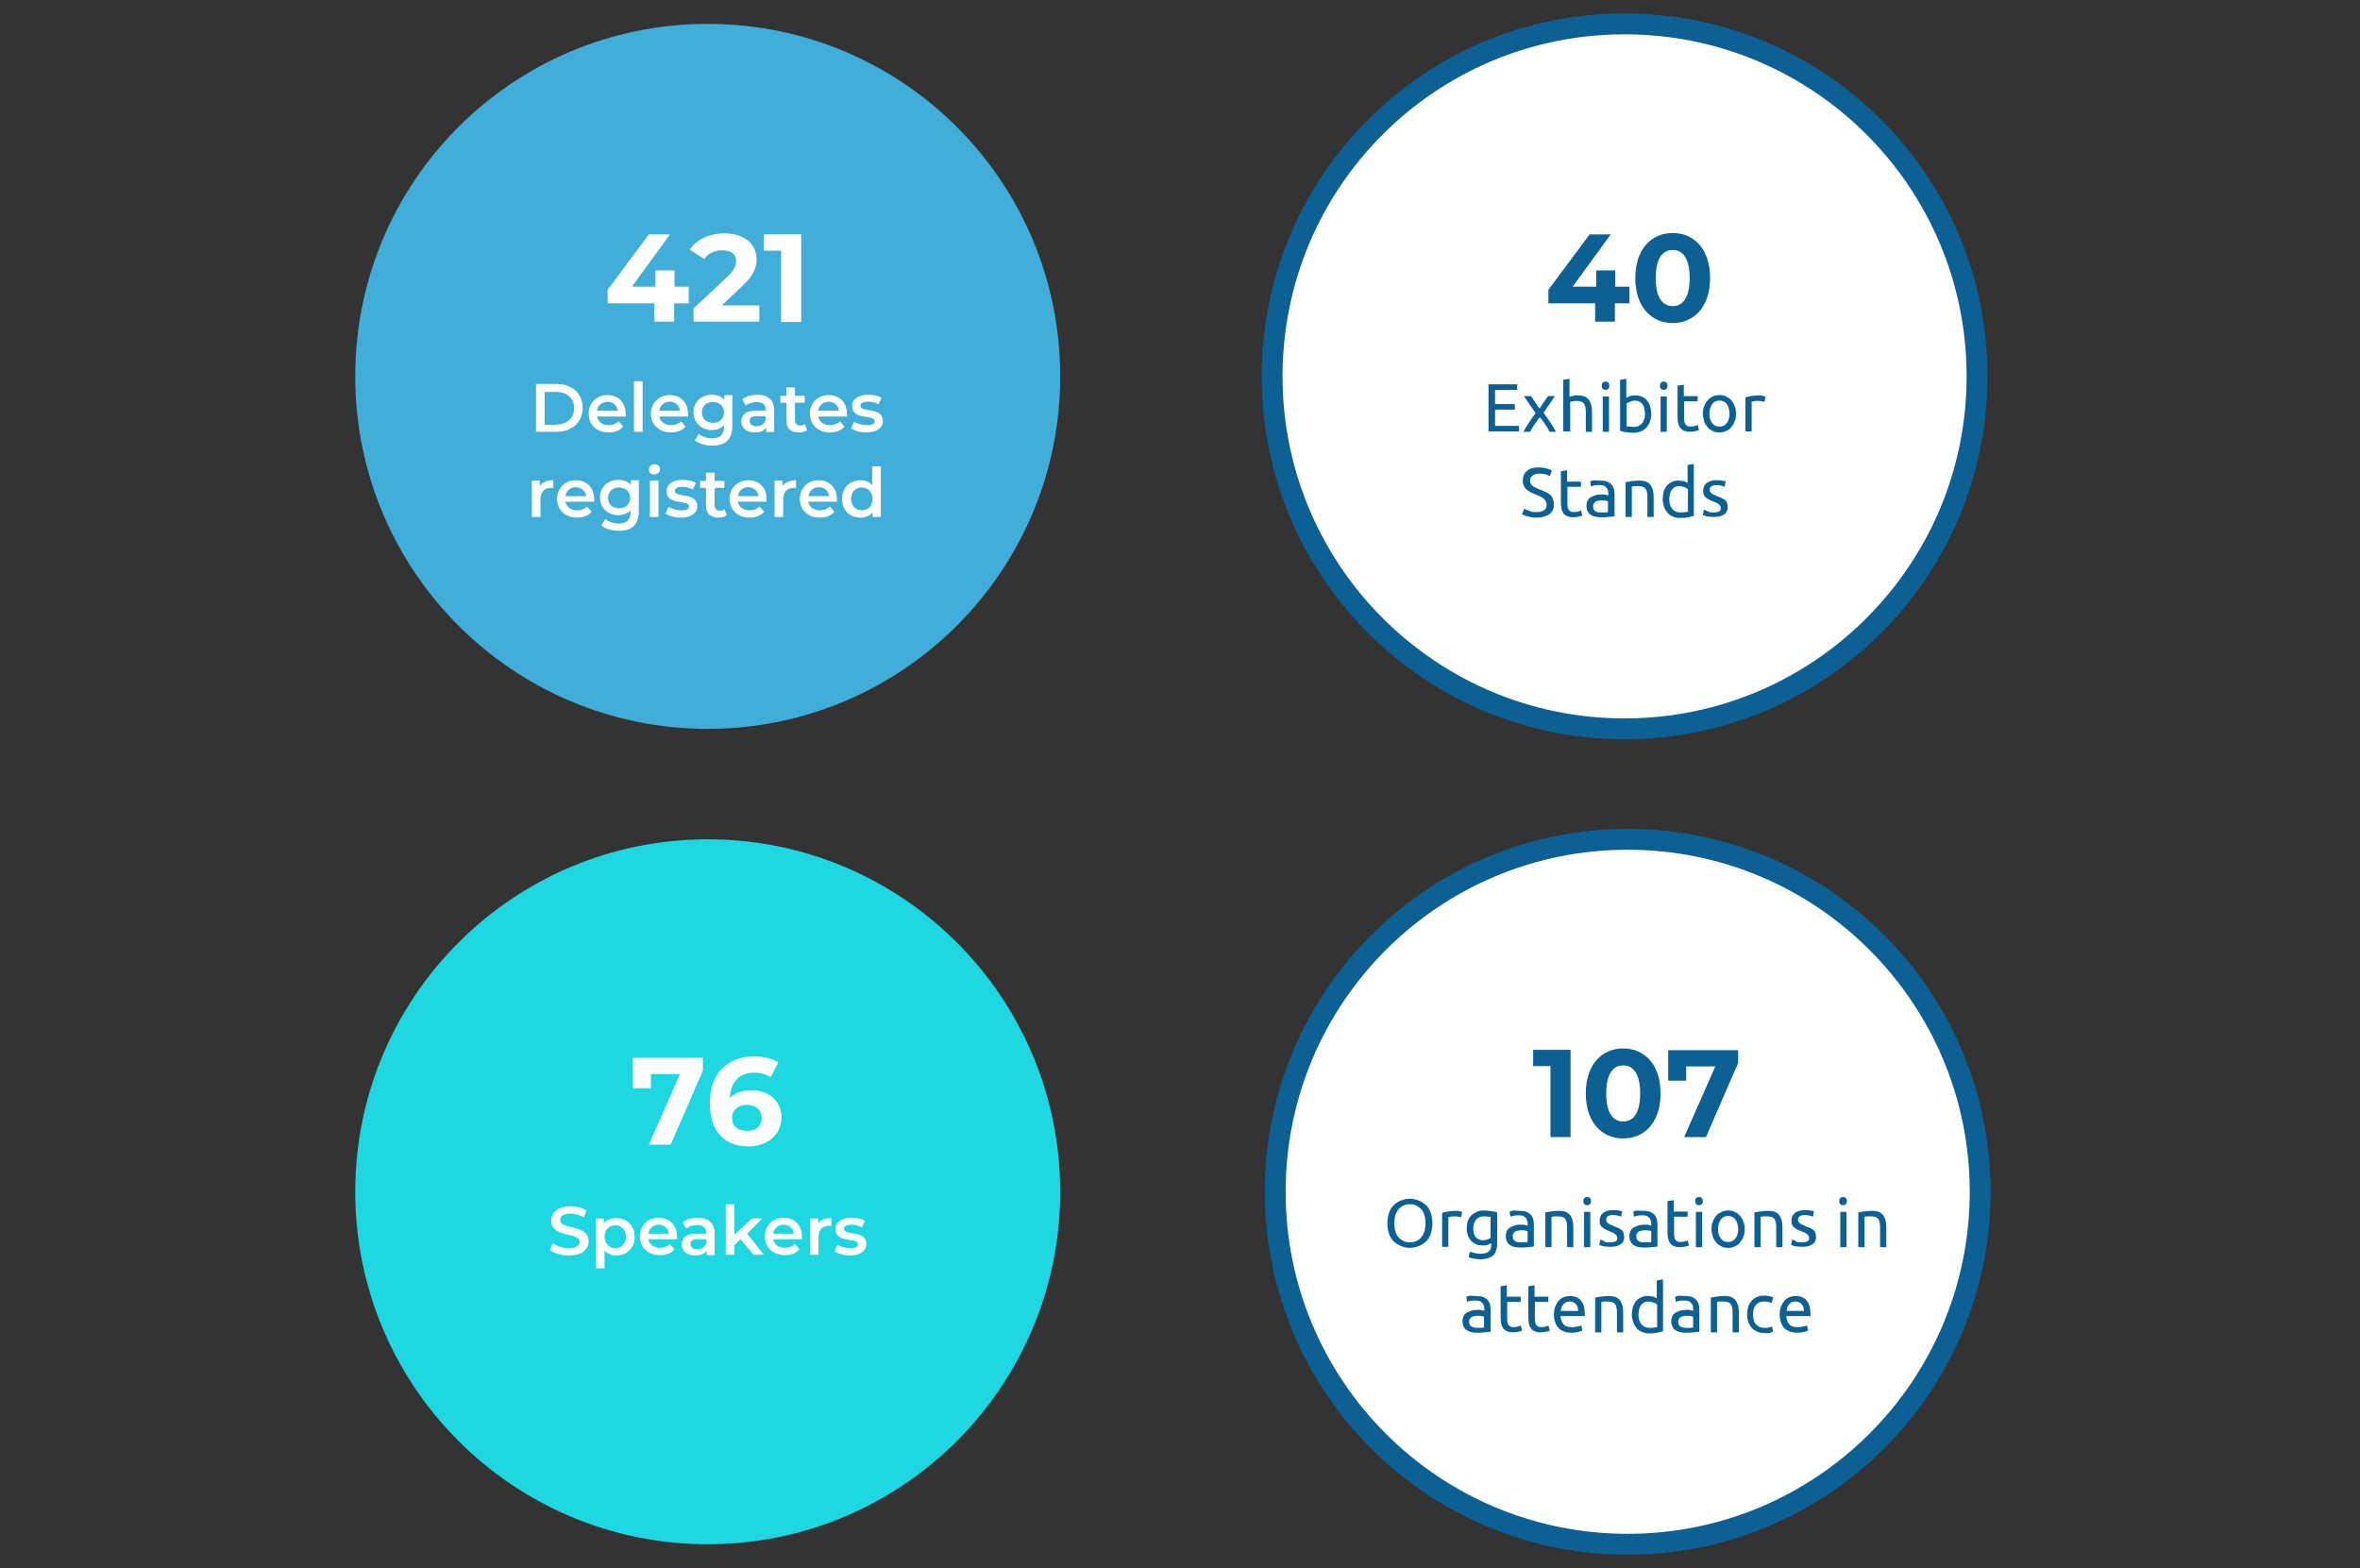 <?xml version="1.0" encoding="utf-8"?>
<!-- Generator: Adobe Illustrator 26.5.2, SVG Export Plug-In . SVG Version: 6.00 Build 0)  -->
<svg version="1.1" id="Layer_1" xmlns="http://www.w3.org/2000/svg" xmlns:xlink="http://www.w3.org/1999/xlink" x="0px" y="0px"
	 viewBox="0 0 681.6 452.9" style="enable-background:new 0 0 681.6 452.9;" xml:space="preserve">
<rect x="0" y="0" width="681.6" height="452.9" fill="#333333" stroke="none"/>
<style type="text/css">
	.st0{fill:#40AED8;}
	.st1{enable-background:new    ;}
	.st2{fill:#FFFFFF;}
	.st3{fill:none;stroke:#0C6093;stroke-width:6.031;stroke-miterlimit:10;}
	.st4{fill:#0C6093;}
	.st5{fill:#1ED7E1;}
</style>
<g>
	<g>
		<path class="st0" d="M204.4,210.5c56.2,0,101.8-45.6,101.8-101.8S260.7,6.9,204.4,6.9S102.6,52.4,102.6,108.7
			S148.2,210.5,204.4,210.5"/>
		<g class="st1">
			<path class="st2" d="M198.8,87.6h-4.1v5.3h-5.7v-5.3h-13.5v-3.9l11.9-16h6.1l-11,15.1h6.8v-4.7h5.5v4.7h4.1V87.6z"/>
			<path class="st2" d="M219.3,88.2v4.7h-19v-3.8L210,80c2.2-2.1,2.6-3.4,2.6-4.6c0-2-1.4-3.1-4-3.1c-2.2,0-4,0.8-5.2,2.5l-4.2-2.7
				c1.9-2.8,5.5-4.7,10-4.7c5.6,0,9.3,2.9,9.3,7.4c0,2.4-0.7,4.7-4.2,7.9l-5.8,5.5H219.3z"/>
			<path class="st2" d="M231.4,67.8v25.2h-5.8V72.4h-5v-4.7H231.4z"/>
		</g>
		<g class="st1">
			<path class="st2" d="M154.8,110.9h6c4.5,0,7.5,2.8,7.5,6.9s-3.1,6.9-7.5,6.9h-6V110.9z M160.7,122.6c3.1,0,5.1-1.9,5.1-4.7
				s-2-4.7-5.1-4.7h-3.4v9.5H160.7z"/>
			<path class="st2" d="M180.7,120.3h-8.3c0.3,1.5,1.6,2.5,3.4,2.5c1.2,0,2.1-0.4,2.9-1.1l1.3,1.5c-0.9,1.1-2.4,1.7-4.2,1.7
				c-3.5,0-5.8-2.3-5.8-5.4c0-3.1,2.3-5.4,5.4-5.4c3.1,0,5.3,2.1,5.3,5.4C180.8,119.7,180.7,120,180.7,120.3z M172.4,118.6h6
				c-0.2-1.5-1.4-2.6-3-2.6C173.8,116.1,172.7,117.1,172.4,118.6z"/>
			<path class="st2" d="M183.1,110.1h2.5v14.6h-2.5V110.1z"/>
			<path class="st2" d="M198.7,120.3h-8.3c0.3,1.5,1.6,2.5,3.4,2.5c1.2,0,2.1-0.4,2.9-1.1l1.3,1.5c-0.9,1.1-2.4,1.7-4.2,1.7
				c-3.5,0-5.8-2.3-5.8-5.4c0-3.1,2.3-5.4,5.4-5.4c3.1,0,5.3,2.1,5.3,5.4C198.7,119.7,198.7,120,198.7,120.3z M190.4,118.6h6
				c-0.2-1.5-1.4-2.6-3-2.6C191.8,116.1,190.6,117.1,190.4,118.6z"/>
			<path class="st2" d="M211.5,114.2v8.9c0,3.8-2,5.6-5.7,5.6c-2,0-3.9-0.5-5.1-1.5l1.1-1.9c0.9,0.8,2.4,1.3,3.9,1.3
				c2.3,0,3.4-1.1,3.4-3.2v-0.6c-0.9,0.9-2.1,1.4-3.5,1.4c-3,0-5.3-2.1-5.3-5.1c0-3.1,2.3-5.1,5.3-5.1c1.5,0,2.8,0.5,3.6,1.5v-1.4
				H211.5z M209.1,119.1c0-1.8-1.3-3-3.2-3c-1.9,0-3.2,1.2-3.2,3c0,1.8,1.3,3,3.2,3C207.8,122.2,209.1,120.9,209.1,119.1z"/>
			<path class="st2" d="M223.6,118.6v6.2h-2.3v-1.3c-0.6,0.9-1.7,1.4-3.3,1.4c-2.4,0-3.9-1.3-3.9-3.2c0-1.8,1.2-3.1,4.4-3.1h2.7
				v-0.2c0-1.4-0.9-2.3-2.6-2.3c-1.2,0-2.4,0.4-3.2,1l-1-1.8c1.1-0.9,2.8-1.3,4.5-1.3C221.8,114.1,223.6,115.5,223.6,118.6z
				 M221.1,121.4v-1.2h-2.5c-1.7,0-2.1,0.6-2.1,1.4c0,0.9,0.7,1.5,2,1.5C219.7,123.1,220.7,122.5,221.1,121.4z"/>
			<path class="st2" d="M233.1,124.2c-0.6,0.5-1.5,0.7-2.4,0.7c-2.3,0-3.6-1.2-3.6-3.5v-5.1h-1.7v-2h1.7v-2.4h2.5v2.4h2.8v2h-2.8v5
				c0,1,0.5,1.6,1.5,1.6c0.5,0,1-0.1,1.4-0.4L233.1,124.2z"/>
			<path class="st2" d="M244.6,120.3h-8.3c0.3,1.5,1.6,2.5,3.4,2.5c1.2,0,2.1-0.4,2.9-1.1l1.3,1.5c-0.9,1.1-2.4,1.7-4.2,1.7
				c-3.5,0-5.8-2.3-5.8-5.4c0-3.1,2.3-5.4,5.4-5.4c3.1,0,5.3,2.1,5.3,5.4C244.6,119.7,244.6,120,244.6,120.3z M236.3,118.6h6
				c-0.2-1.5-1.4-2.6-3-2.6C237.7,116.1,236.5,117.1,236.3,118.6z"/>
			<path class="st2" d="M245.8,123.7l0.9-1.9c0.9,0.6,2.3,1,3.7,1c1.6,0,2.2-0.4,2.2-1.2c0-2-6.5-0.1-6.5-4.3c0-2,1.8-3.3,4.6-3.3
				c1.4,0,3,0.3,3.9,0.9l-0.9,1.9c-1-0.6-2-0.8-3-0.8c-1.5,0-2.2,0.5-2.2,1.2c0,2.1,6.5,0.2,6.5,4.4c0,2-1.8,3.3-4.8,3.3
				C248.5,124.9,246.7,124.4,245.8,123.7z"/>
		</g>
		<g class="st1">
			<path class="st2" d="M159.8,138.7v2.3c-0.2,0-0.4-0.1-0.6-0.1c-1.9,0-3.1,1.1-3.1,3.3v5.1h-2.5v-10.5h2.3v1.5
				C156.7,139.3,158,138.7,159.8,138.7z"/>
			<path class="st2" d="M171.6,144.9h-8.3c0.3,1.5,1.6,2.5,3.4,2.5c1.2,0,2.1-0.4,2.9-1.1l1.3,1.5c-0.9,1.1-2.4,1.7-4.2,1.7
				c-3.5,0-5.8-2.3-5.8-5.4c0-3.1,2.3-5.4,5.4-5.4c3.1,0,5.3,2.1,5.3,5.4C171.6,144.4,171.6,144.7,171.6,144.9z M163.3,143.3h6
				c-0.2-1.5-1.4-2.6-3-2.6C164.7,140.7,163.6,141.7,163.3,143.3z"/>
			<path class="st2" d="M184.5,138.8v8.9c0,3.8-2,5.6-5.7,5.6c-2,0-3.9-0.5-5.1-1.5l1.1-1.9c0.9,0.8,2.4,1.3,3.9,1.3
				c2.3,0,3.4-1.1,3.4-3.2v-0.6c-0.9,0.9-2.1,1.4-3.5,1.4c-3,0-5.3-2.1-5.3-5.1c0-3.1,2.3-5.1,5.3-5.1c1.5,0,2.8,0.5,3.6,1.5v-1.4
				H184.5z M182,143.8c0-1.8-1.3-3-3.2-3c-1.9,0-3.2,1.2-3.2,3c0,1.8,1.3,3,3.2,3C180.7,146.8,182,145.6,182,143.8z"/>
			<path class="st2" d="M187.4,135.6c0-0.8,0.7-1.5,1.6-1.5c0.9,0,1.6,0.6,1.6,1.4c0,0.9-0.7,1.5-1.6,1.5
				C188,137.1,187.4,136.5,187.4,135.6z M187.7,138.8h2.5v10.5h-2.5V138.8z"/>
			<path class="st2" d="M192.2,148.3l0.9-1.9c0.9,0.6,2.3,1,3.7,1c1.6,0,2.2-0.4,2.2-1.2c0-2-6.5-0.1-6.5-4.3c0-2,1.8-3.3,4.6-3.3
				c1.4,0,3,0.3,3.9,0.9l-0.9,1.9c-1-0.6-2-0.8-3-0.8c-1.5,0-2.2,0.5-2.2,1.2c0,2.1,6.5,0.2,6.5,4.4c0,2-1.8,3.3-4.8,3.3
				C194.9,149.5,193.1,149,192.2,148.3z"/>
			<path class="st2" d="M209.9,148.8c-0.6,0.5-1.5,0.7-2.4,0.7c-2.3,0-3.6-1.2-3.6-3.5v-5.1h-1.7v-2h1.7v-2.4h2.5v2.4h2.8v2h-2.8v5
				c0,1,0.5,1.6,1.5,1.6c0.5,0,1-0.1,1.4-0.4L209.9,148.8z"/>
			<path class="st2" d="M221.4,144.9h-8.3c0.3,1.5,1.6,2.5,3.4,2.5c1.2,0,2.1-0.4,2.9-1.1l1.3,1.5c-0.9,1.1-2.4,1.7-4.2,1.7
				c-3.5,0-5.8-2.3-5.8-5.4c0-3.1,2.3-5.4,5.4-5.4c3.1,0,5.3,2.1,5.3,5.4C221.4,144.4,221.4,144.7,221.4,144.9z M213.1,143.3h6
				c-0.2-1.5-1.4-2.6-3-2.6C214.5,140.7,213.4,141.7,213.1,143.3z"/>
			<path class="st2" d="M229.9,138.7v2.3c-0.2,0-0.4-0.1-0.6-0.1c-1.9,0-3.1,1.1-3.1,3.3v5.1h-2.5v-10.5h2.3v1.5
				C226.9,139.3,228.1,138.7,229.9,138.7z"/>
			<path class="st2" d="M241.7,144.9h-8.3c0.3,1.5,1.6,2.5,3.4,2.5c1.2,0,2.1-0.4,2.9-1.1l1.3,1.5c-0.9,1.1-2.4,1.7-4.2,1.7
				c-3.5,0-5.8-2.3-5.8-5.4c0-3.1,2.3-5.4,5.4-5.4c3.1,0,5.3,2.1,5.3,5.4C241.8,144.4,241.8,144.7,241.7,144.9z M233.5,143.3h6
				c-0.2-1.5-1.4-2.6-3-2.6C234.9,140.7,233.7,141.7,233.5,143.3z"/>
			<path class="st2" d="M254.4,134.7v14.6h-2.4V148c-0.8,1-2.1,1.5-3.5,1.5c-3.1,0-5.3-2.1-5.3-5.4c0-3.3,2.3-5.4,5.3-5.4
				c1.4,0,2.6,0.5,3.4,1.4v-5.4H254.4z M252,144.1c0-2-1.4-3.3-3.1-3.3c-1.8,0-3.1,1.3-3.1,3.3c0,2,1.4,3.3,3.1,3.3
				C250.7,147.4,252,146.1,252,144.1z"/>
		</g>
	</g>
	<g>
		<path class="st2" d="M469.2,210.5c56.2,0,101.8-45.6,101.8-101.8S525.5,6.9,469.2,6.9S367.4,52.5,367.4,108.7
			S413,210.5,469.2,210.5"/>
		<path class="st3" d="M469.2,210.5c56.2,0,101.8-45.6,101.8-101.8S525.5,6.9,469.2,6.9S367.4,52.5,367.4,108.7
			S413,210.5,469.2,210.5L469.2,210.5z"/>
		<g class="st1">
			<path class="st4" d="M470.5,87.6h-4.1v5.3h-5.7v-5.3h-13.5v-3.9l11.9-16h6.1l-11,15.1h6.8v-4.7h5.5v4.7h4.1V87.6z"/>
			<path class="st4" d="M472.3,80.3c0-8.3,4.6-13,10.8-13c6.2,0,10.8,4.7,10.8,13s-4.6,13-10.8,13C476.9,93.3,472.3,88.6,472.3,80.3
				z M488,80.3c0-5.7-2-8.1-4.9-8.1c-2.9,0-4.9,2.4-4.9,8.1c0,5.7,2,8.1,4.9,8.1C486,88.4,488,86,488,80.3z"/>
		</g>
		<g class="st1">
			<path class="st4" d="M429.9,124.7V111h8.3v1.6h-6.4v4.1h5.7v1.6h-5.7v4.7h6.9v1.6H429.9z"/>
			<path class="st4" d="M447.5,124.7c-0.1-0.3-0.3-0.6-0.5-1c-0.2-0.4-0.4-0.7-0.7-1.1c-0.2-0.4-0.5-0.7-0.8-1.1
				c-0.3-0.4-0.5-0.7-0.8-1c-0.3,0.3-0.5,0.7-0.8,1.1c-0.3,0.4-0.5,0.7-0.8,1.1c-0.2,0.4-0.5,0.7-0.7,1.1c-0.2,0.4-0.4,0.7-0.5,0.9
				h-1.9c0.5-0.9,1-1.8,1.6-2.7c0.6-0.9,1.3-1.8,1.9-2.7l-3.4-4.9h2.1l2.4,3.6l2.5-3.6h2l-3.3,4.8c0.6,0.9,1.3,1.8,1.9,2.7
				c0.7,1,1.2,1.9,1.7,2.8H447.5z"/>
			<path class="st4" d="M451.5,124.7v-15l1.8-0.3v5.2c0.3-0.1,0.7-0.2,1.1-0.3c0.4-0.1,0.8-0.1,1.2-0.1c0.8,0,1.5,0.1,2,0.3
				c0.5,0.2,1,0.6,1.3,1c0.3,0.4,0.5,0.9,0.7,1.5c0.1,0.6,0.2,1.2,0.2,1.9v5.8h-1.8v-5.4c0-0.6,0-1.2-0.1-1.6
				c-0.1-0.4-0.2-0.8-0.4-1.1c-0.2-0.3-0.5-0.5-0.8-0.6c-0.3-0.1-0.7-0.2-1.2-0.2c-0.2,0-0.4,0-0.6,0c-0.2,0-0.4,0.1-0.6,0.1
				c-0.2,0-0.4,0.1-0.5,0.1c-0.2,0-0.3,0.1-0.3,0.1v8.5H451.5z"/>
			<path class="st4" d="M463.7,112.6c-0.3,0-0.6-0.1-0.8-0.3c-0.2-0.2-0.3-0.5-0.3-0.9c0-0.4,0.1-0.7,0.3-0.9
				c0.2-0.2,0.5-0.3,0.8-0.3c0.3,0,0.6,0.1,0.8,0.3c0.2,0.2,0.3,0.5,0.3,0.9c0,0.4-0.1,0.7-0.3,0.9
				C464.3,112.5,464.1,112.6,463.7,112.6z M464.7,124.7h-1.8v-10.2h1.8V124.7z"/>
			<path class="st4" d="M469.7,114.9c0.2-0.1,0.6-0.3,1-0.5c0.5-0.2,1-0.2,1.6-0.2c0.7,0,1.4,0.1,2,0.4c0.6,0.3,1.1,0.6,1.4,1.1
				c0.4,0.5,0.7,1,0.9,1.7c0.2,0.7,0.3,1.4,0.3,2.2c0,0.8-0.1,1.6-0.4,2.2c-0.2,0.7-0.6,1.2-1,1.7c-0.4,0.5-1,0.8-1.6,1.1
				c-0.6,0.2-1.3,0.4-2.1,0.4c-0.9,0-1.6-0.1-2.3-0.2c-0.7-0.1-1.2-0.2-1.6-0.4v-14.7l1.8-0.3V114.9z M469.7,123.1
				c0.2,0.1,0.4,0.1,0.8,0.1c0.3,0,0.8,0.1,1.3,0.1c1,0,1.8-0.3,2.4-1c0.6-0.7,0.9-1.6,0.9-2.8c0-0.5-0.1-1-0.2-1.5
				c-0.1-0.5-0.3-0.9-0.5-1.2c-0.2-0.3-0.5-0.6-0.9-0.8c-0.4-0.2-0.8-0.3-1.3-0.3c-0.5,0-1,0.1-1.4,0.3c-0.4,0.2-0.7,0.3-1,0.5
				V123.1z"/>
			<path class="st4" d="M480.5,112.6c-0.3,0-0.6-0.1-0.8-0.3c-0.2-0.2-0.3-0.5-0.3-0.9c0-0.4,0.1-0.7,0.3-0.9
				c0.2-0.2,0.5-0.3,0.8-0.3c0.3,0,0.6,0.1,0.8,0.3c0.2,0.2,0.3,0.5,0.3,0.9c0,0.4-0.1,0.7-0.3,0.9
				C481.1,112.5,480.8,112.6,480.5,112.6z M481.4,124.7h-1.8v-10.2h1.8V124.7z"/>
			<path class="st4" d="M486.4,114.4h3.9v1.5h-3.9v4.7c0,0.5,0,0.9,0.1,1.3c0.1,0.3,0.2,0.6,0.4,0.8c0.2,0.2,0.4,0.3,0.6,0.4
				c0.2,0.1,0.5,0.1,0.8,0.1c0.6,0,1-0.1,1.3-0.2c0.3-0.1,0.6-0.2,0.7-0.3l0.4,1.5c-0.2,0.1-0.5,0.2-1,0.3c-0.5,0.1-1,0.2-1.6,0.2
				c-0.7,0-1.3-0.1-1.7-0.3c-0.5-0.2-0.8-0.4-1.1-0.8c-0.3-0.4-0.5-0.8-0.6-1.3c-0.1-0.5-0.2-1.1-0.2-1.8v-9.1l1.8-0.3V114.4z"/>
			<path class="st4" d="M501.4,119.5c0,0.8-0.1,1.5-0.4,2.2c-0.2,0.7-0.6,1.2-1,1.7c-0.4,0.5-0.9,0.8-1.5,1.1
				c-0.6,0.3-1.2,0.4-1.9,0.4c-0.7,0-1.3-0.1-1.9-0.4c-0.6-0.3-1.1-0.6-1.5-1.1c-0.4-0.5-0.8-1-1-1.7c-0.2-0.7-0.4-1.4-0.4-2.2
				c0-0.8,0.1-1.5,0.4-2.2c0.2-0.7,0.6-1.2,1-1.7c0.4-0.5,0.9-0.8,1.5-1.1c0.6-0.3,1.2-0.4,1.9-0.4c0.7,0,1.3,0.1,1.9,0.4
				c0.6,0.3,1.1,0.6,1.5,1.1c0.4,0.5,0.8,1,1,1.7C501.3,118,501.4,118.7,501.4,119.5z M499.5,119.5c0-1.2-0.3-2.1-0.8-2.8
				c-0.5-0.7-1.2-1-2.1-1c-0.9,0-1.6,0.3-2.1,1c-0.5,0.7-0.8,1.6-0.8,2.8s0.3,2.1,0.8,2.7c0.5,0.7,1.2,1,2.1,1c0.9,0,1.6-0.3,2.1-1
				C499.2,121.6,499.5,120.7,499.5,119.5z"/>
			<path class="st4" d="M507.9,114.2c0.2,0,0.3,0,0.5,0c0.2,0,0.4,0,0.6,0.1c0.2,0,0.4,0.1,0.5,0.1c0.2,0,0.3,0.1,0.4,0.1l-0.3,1.6
				c-0.1-0.1-0.4-0.1-0.7-0.2c-0.3-0.1-0.8-0.1-1.3-0.1c-0.3,0-0.7,0-1,0.1c-0.3,0.1-0.6,0.1-0.7,0.1v8.6h-1.8v-9.8
				c0.4-0.2,1-0.3,1.6-0.4C506.3,114.3,507.1,114.2,507.9,114.2z"/>
		</g>
		<g class="st1">
			<path class="st4" d="M443.7,147.9c2,0,3-0.7,3-2.1c0-0.4-0.1-0.8-0.3-1.1c-0.2-0.3-0.4-0.6-0.7-0.8c-0.3-0.2-0.6-0.4-1-0.6
				c-0.4-0.2-0.8-0.3-1.2-0.5c-0.5-0.2-1-0.4-1.4-0.6c-0.4-0.2-0.8-0.5-1.2-0.8c-0.3-0.3-0.6-0.6-0.8-1.1c-0.2-0.4-0.3-0.9-0.3-1.5
				c0-1.2,0.4-2.1,1.2-2.8c0.8-0.7,1.9-1,3.4-1c0.8,0,1.6,0.1,2.3,0.3c0.7,0.2,1.2,0.4,1.5,0.6l-0.6,1.6c-0.3-0.2-0.7-0.3-1.2-0.5
				c-0.5-0.2-1.2-0.2-1.9-0.2c-0.4,0-0.7,0-1,0.1c-0.3,0.1-0.6,0.2-0.8,0.4c-0.2,0.2-0.4,0.4-0.6,0.6c-0.1,0.2-0.2,0.5-0.2,0.9
				c0,0.4,0.1,0.7,0.2,0.9c0.1,0.2,0.3,0.5,0.6,0.7c0.3,0.2,0.6,0.4,0.9,0.5c0.3,0.2,0.7,0.3,1.2,0.5c0.6,0.2,1.1,0.5,1.6,0.7
				c0.5,0.2,0.9,0.5,1.3,0.8c0.4,0.3,0.6,0.7,0.8,1.2c0.2,0.5,0.3,1,0.3,1.6c0,1.2-0.4,2.1-1.3,2.8c-0.9,0.6-2.1,1-3.7,1
				c-0.5,0-1,0-1.5-0.1c-0.5-0.1-0.9-0.2-1.2-0.3s-0.7-0.2-0.9-0.3c-0.3-0.1-0.5-0.2-0.6-0.3l0.6-1.6c0.3,0.2,0.8,0.4,1.4,0.6
				C442,147.8,442.8,147.9,443.7,147.9z"/>
			<path class="st4" d="M452.7,139.1h3.9v1.5h-3.9v4.7c0,0.5,0,0.9,0.1,1.3c0.1,0.3,0.2,0.6,0.4,0.8s0.4,0.3,0.6,0.4
				c0.2,0.1,0.5,0.1,0.8,0.1c0.6,0,1-0.1,1.3-0.2c0.3-0.1,0.6-0.2,0.7-0.3l0.4,1.5c-0.2,0.1-0.5,0.2-1,0.3c-0.5,0.1-1,0.2-1.6,0.2
				c-0.7,0-1.3-0.1-1.7-0.3c-0.5-0.2-0.8-0.4-1.1-0.8c-0.3-0.4-0.5-0.8-0.6-1.3c-0.1-0.5-0.2-1.1-0.2-1.8v-9.1l1.8-0.3V139.1z"/>
			<path class="st4" d="M462.3,138.8c0.7,0,1.4,0.1,1.9,0.3c0.5,0.2,0.9,0.5,1.2,0.8c0.3,0.3,0.5,0.8,0.7,1.2c0.1,0.5,0.2,1,0.2,1.6
				v6.4c-0.2,0-0.4,0.1-0.7,0.1c-0.3,0-0.6,0.1-1,0.1c-0.4,0-0.7,0.1-1.2,0.1c-0.4,0-0.8,0-1.2,0c-0.6,0-1.1-0.1-1.6-0.2
				c-0.5-0.1-0.9-0.3-1.3-0.6c-0.4-0.3-0.6-0.6-0.8-1c-0.2-0.4-0.3-0.9-0.3-1.5c0-0.6,0.1-1.1,0.3-1.5c0.2-0.4,0.5-0.7,0.9-1
				c0.4-0.2,0.9-0.4,1.4-0.6c0.5-0.1,1.1-0.2,1.7-0.2c0.2,0,0.4,0,0.6,0c0.2,0,0.4,0,0.6,0.1c0.2,0,0.3,0.1,0.5,0.1
				c0.1,0,0.2,0,0.3,0.1v-0.5c0-0.3,0-0.6-0.1-0.9c-0.1-0.3-0.2-0.6-0.4-0.8c-0.2-0.2-0.4-0.4-0.7-0.6c-0.3-0.1-0.7-0.2-1.2-0.2
				c-0.6,0-1.1,0-1.6,0.1c-0.5,0.1-0.8,0.2-1,0.3l-0.2-1.5c0.2-0.1,0.6-0.2,1.2-0.3C461,138.8,461.6,138.8,462.3,138.8z M462.4,148
				c0.4,0,0.8,0,1.2,0c0.3,0,0.6-0.1,0.8-0.1v-3.1c-0.1-0.1-0.3-0.1-0.6-0.2c-0.3,0-0.7-0.1-1.1-0.1c-0.3,0-0.6,0-0.9,0.1
				c-0.3,0-0.6,0.1-0.8,0.2c-0.3,0.1-0.5,0.3-0.6,0.5s-0.3,0.5-0.3,0.9c0,0.7,0.2,1.1,0.6,1.4C461.1,147.9,461.7,148,462.4,148z"/>
			<path class="st4" d="M469.3,139.3c0.4-0.1,1-0.2,1.7-0.3c0.7-0.1,1.5-0.2,2.4-0.2c0.8,0,1.5,0.1,2,0.3c0.5,0.2,1,0.6,1.3,1
				c0.3,0.4,0.5,0.9,0.7,1.5c0.1,0.6,0.2,1.2,0.2,1.9v5.8h-1.8v-5.4c0-0.6,0-1.2-0.1-1.6c-0.1-0.4-0.2-0.8-0.4-1.1
				c-0.2-0.3-0.5-0.5-0.8-0.6c-0.3-0.1-0.7-0.2-1.2-0.2c-0.2,0-0.4,0-0.6,0c-0.2,0-0.4,0-0.6,0c-0.2,0-0.4,0-0.5,0.1
				c-0.2,0-0.3,0-0.3,0.1v8.7h-1.8V139.3z"/>
			<path class="st4" d="M487.4,134.3l1.8-0.3v15c-0.4,0.1-1,0.2-1.6,0.4c-0.7,0.1-1.4,0.2-2.3,0.2c-0.8,0-1.5-0.1-2.1-0.4
				c-0.6-0.2-1.2-0.6-1.6-1.1c-0.4-0.5-0.8-1-1-1.7c-0.2-0.7-0.4-1.4-0.4-2.2c0-0.8,0.1-1.5,0.3-2.2c0.2-0.7,0.5-1.2,0.9-1.7
				c0.4-0.5,0.9-0.8,1.4-1.1c0.6-0.3,1.2-0.4,2-0.4c0.6,0,1.1,0.1,1.6,0.2c0.5,0.2,0.8,0.3,1,0.5V134.3z M487.4,141.2
				c-0.2-0.2-0.5-0.4-1-0.5c-0.4-0.2-0.9-0.3-1.4-0.3c-0.5,0-1,0.1-1.3,0.3c-0.4,0.2-0.7,0.5-0.9,0.8c-0.2,0.3-0.4,0.7-0.5,1.2
				s-0.2,1-0.2,1.5c0,1.2,0.3,2.1,0.9,2.8c0.6,0.7,1.4,1,2.4,1c0.5,0,0.9,0,1.3-0.1c0.3,0,0.6-0.1,0.8-0.1V141.2z"/>
			<path class="st4" d="M494.8,148c0.7,0,1.3-0.1,1.7-0.3c0.4-0.2,0.5-0.5,0.5-0.9c0-0.4-0.2-0.8-0.5-1.1c-0.4-0.3-0.9-0.6-1.8-0.9
				c-0.4-0.2-0.8-0.3-1.1-0.5c-0.4-0.2-0.7-0.4-0.9-0.6c-0.3-0.2-0.5-0.5-0.6-0.8c-0.2-0.3-0.2-0.7-0.2-1.2c0-0.9,0.3-1.6,1-2.2
				c0.7-0.5,1.6-0.8,2.7-0.8c0.3,0,0.6,0,0.9,0c0.3,0,0.6,0.1,0.8,0.1c0.2,0,0.5,0.1,0.7,0.1c0.2,0.1,0.3,0.1,0.4,0.1l-0.3,1.6
				c-0.2-0.1-0.5-0.2-0.9-0.3c-0.4-0.1-0.9-0.2-1.5-0.2c-0.5,0-1,0.1-1.3,0.3c-0.4,0.2-0.6,0.5-0.6,1c0,0.2,0,0.4,0.1,0.6
				c0.1,0.2,0.2,0.3,0.4,0.5c0.2,0.1,0.4,0.3,0.7,0.4c0.3,0.1,0.6,0.2,0.9,0.4c0.5,0.2,0.9,0.4,1.3,0.5c0.4,0.2,0.7,0.4,1,0.6
				c0.3,0.2,0.5,0.5,0.6,0.9c0.1,0.3,0.2,0.7,0.2,1.2c0,0.9-0.4,1.7-1.1,2.1c-0.7,0.5-1.7,0.7-3,0.7c-0.9,0-1.6-0.1-2.1-0.2
				c-0.5-0.2-0.9-0.3-1-0.3l0.3-1.6c0.2,0.1,0.5,0.2,1,0.4C493.4,147.9,494,148,494.8,148z"/>
		</g>
	</g>
</g>
<g>
	<path class="st5" d="M204.4,446c56.2,0,101.8-45.6,101.8-101.8s-45.6-101.8-101.8-101.8s-101.8,45.6-101.8,101.8
		S148.2,446,204.4,446"/>
	<g class="st1">
		<path class="st2" d="M203,305.4v3.8l-9.3,21.4h-6.3l9-20.4H188v4.1h-5.2v-8.8H203z"/>
		<path class="st2" d="M225.7,322.7c0,5.1-4.2,8.4-9.5,8.4c-6.9,0-11.2-4.3-11.2-12.5c0-8.7,5.2-13.5,12.8-13.5c2.7,0,5.2,0.6,7,1.7
			l-2.2,4.3c-1.4-0.9-3-1.3-4.7-1.3c-4.2,0-6.9,2.5-7.1,7.3c1.5-1.5,3.6-2.2,6.2-2.2C221.9,314.8,225.7,317.9,225.7,322.7z
			 M220,322.9c0-2.3-1.7-3.8-4.3-3.8c-2.6,0-4.3,1.6-4.3,3.8c0,2.2,1.6,3.7,4.4,3.7C218.3,326.7,220,325.2,220,322.9z"/>
	</g>
	<g class="st1">
		<path class="st2" d="M158.8,361l0.9-2c1.1,0.9,2.9,1.5,4.6,1.5c2.1,0,3.1-0.8,3.1-1.8c0-3-8.2-1-8.2-6.2c0-2.2,1.8-4.1,5.6-4.1
			c1.7,0,3.4,0.4,4.6,1.2l-0.8,2c-1.2-0.7-2.6-1.1-3.8-1.1c-2.1,0-3,0.8-3,1.9c0,2.9,8.2,1,8.2,6.1c0,2.2-1.8,4.1-5.6,4.1
			C162.1,362.6,160,362,158.8,361z"/>
		<path class="st2" d="M183.3,357.2c0,3.3-2.3,5.4-5.3,5.4c-1.3,0-2.5-0.5-3.4-1.4v5.1h-2.5v-14.4h2.3v1.4c0.8-1,2.1-1.5,3.5-1.5
			C181.1,351.8,183.3,353.9,183.3,357.2z M180.8,357.2c0-2-1.3-3.3-3.1-3.3s-3.1,1.3-3.1,3.3s1.4,3.3,3.1,3.3
			S180.8,359.2,180.8,357.2z"/>
		<path class="st2" d="M195.5,357.9h-8.3c0.3,1.5,1.6,2.5,3.4,2.5c1.2,0,2.1-0.4,2.9-1.1l1.3,1.5c-0.9,1.1-2.4,1.7-4.2,1.7
			c-3.5,0-5.8-2.3-5.8-5.4c0-3.1,2.3-5.4,5.4-5.4c3.1,0,5.3,2.1,5.3,5.4C195.6,357.4,195.5,357.7,195.5,357.9z M187.2,356.3h6
			c-0.2-1.5-1.4-2.6-3-2.6C188.6,353.8,187.5,354.8,187.2,356.3z"/>
		<path class="st2" d="M206.4,356.3v6.2h-2.3v-1.3c-0.6,0.9-1.7,1.4-3.3,1.4c-2.4,0-3.9-1.3-3.9-3.2c0-1.8,1.2-3.1,4.4-3.1h2.7v-0.2
			c0-1.4-0.9-2.3-2.6-2.3c-1.2,0-2.4,0.4-3.2,1l-1-1.8c1.1-0.9,2.8-1.3,4.5-1.3C204.7,351.8,206.4,353.2,206.4,356.3z M204,359.1
			v-1.2h-2.5c-1.7,0-2.1,0.6-2.1,1.4c0,0.9,0.7,1.5,2,1.5C202.5,360.8,203.6,360.2,204,359.1z"/>
		<path class="st2" d="M213.9,357.9l-1.8,1.7v2.8h-2.5v-14.6h2.5v8.8l5.1-4.7h3l-4.4,4.4l4.8,6.1h-3L213.9,357.9z"/>
		<path class="st2" d="M231.6,357.9h-8.3c0.3,1.5,1.6,2.5,3.4,2.5c1.2,0,2.1-0.4,2.9-1.1l1.3,1.5c-0.9,1.1-2.4,1.7-4.2,1.7
			c-3.5,0-5.8-2.3-5.8-5.4c0-3.1,2.3-5.4,5.4-5.4c3.1,0,5.3,2.1,5.3,5.4C231.6,357.4,231.6,357.7,231.6,357.9z M223.3,356.3h6
			c-0.2-1.5-1.4-2.6-3-2.6C224.7,353.8,223.5,354.8,223.3,356.3z"/>
		<path class="st2" d="M240.1,351.8v2.3c-0.2,0-0.4-0.1-0.6-0.1c-1.9,0-3.1,1.1-3.1,3.3v5.1H234v-10.5h2.3v1.5
			C237,352.3,238.3,351.8,240.1,351.8z"/>
		<path class="st2" d="M241,361.4l0.9-1.9c0.9,0.6,2.3,1,3.7,1c1.6,0,2.2-0.4,2.2-1.2c0-2-6.5-0.1-6.5-4.3c0-2,1.8-3.3,4.6-3.3
			c1.4,0,3,0.3,3.9,0.9l-0.9,1.9c-1-0.6-2-0.8-3-0.8c-1.5,0-2.2,0.5-2.2,1.2c0,2.1,6.5,0.2,6.5,4.4c0,2-1.8,3.3-4.8,3.3
			C243.7,362.6,241.9,362,241,361.4z"/>
	</g>
	<path class="st2" d="M470.1,446c56.2,0,101.8-45.6,101.8-101.8s-45.6-101.8-101.8-101.8c-56.2,0-101.8,45.6-101.8,101.8
		S413.8,446,470.1,446"/>
	<path class="st3" d="M470.1,446c56.2,0,101.8-45.6,101.8-101.8s-45.6-101.8-101.8-101.8c-56.2,0-101.8,45.6-101.8,101.8
		S413.8,446,470.1,446L470.1,446z"/>
	<g class="st1">
		<path class="st4" d="M453.6,303.2v25.2h-5.8v-20.5h-5v-4.7H453.6z"/>
		<path class="st4" d="M458,315.8c0-8.3,4.6-13,10.8-13c6.2,0,10.8,4.7,10.8,13s-4.6,13-10.8,13C462.6,328.8,458,324.1,458,315.8z
			 M473.7,315.8c0-5.7-2-8.1-4.9-8.1c-2.9,0-4.9,2.4-4.9,8.1c0,5.7,2,8.1,4.9,8.1C471.7,323.9,473.7,321.5,473.7,315.8z"/>
		<path class="st4" d="M502,303.2v3.8l-9.3,21.4h-6.3l9-20.4H487v4.1h-5.2v-8.8H502z"/>
	</g>
	<g class="st1">
		<path class="st4" d="M400.7,353.3c0-1.2,0.2-2.2,0.5-3.1c0.3-0.9,0.8-1.6,1.4-2.2c0.6-0.6,1.3-1,2.1-1.3c0.8-0.3,1.6-0.5,2.5-0.5
			c0.9,0,1.7,0.2,2.5,0.5c0.8,0.3,1.5,0.8,2.1,1.3c0.6,0.6,1.1,1.3,1.4,2.2c0.3,0.9,0.5,1.9,0.5,3.1c0,1.2-0.2,2.2-0.5,3.1
			c-0.3,0.9-0.8,1.6-1.4,2.2c-0.6,0.6-1.3,1-2.1,1.3c-0.8,0.3-1.6,0.5-2.5,0.5c-0.9,0-1.7-0.2-2.5-0.5c-0.8-0.3-1.5-0.8-2.1-1.3
			c-0.6-0.6-1.1-1.3-1.4-2.2C400.9,355.5,400.7,354.5,400.7,353.3z M402.7,353.3c0,0.8,0.1,1.6,0.3,2.3c0.2,0.7,0.5,1.3,0.9,1.7
			c0.4,0.5,0.9,0.8,1.4,1.1c0.6,0.3,1.2,0.4,1.9,0.4c0.7,0,1.3-0.1,1.9-0.4c0.6-0.3,1-0.6,1.4-1.1c0.4-0.5,0.7-1,0.9-1.7
			c0.2-0.7,0.3-1.4,0.3-2.3c0-0.8-0.1-1.6-0.3-2.3c-0.2-0.7-0.5-1.3-0.9-1.7c-0.4-0.5-0.9-0.8-1.4-1.1c-0.6-0.3-1.2-0.4-1.9-0.4
			c-0.7,0-1.3,0.1-1.9,0.4c-0.6,0.3-1,0.6-1.4,1.1c-0.4,0.5-0.7,1-0.9,1.7C402.8,351.7,402.7,352.5,402.7,353.3z"/>
		<path class="st4" d="M420.3,349.7c0.2,0,0.3,0,0.5,0c0.2,0,0.4,0,0.6,0.1c0.2,0,0.4,0.1,0.5,0.1c0.2,0,0.3,0.1,0.4,0.1l-0.3,1.6
			c-0.1-0.1-0.4-0.1-0.7-0.2c-0.3-0.1-0.8-0.1-1.3-0.1c-0.3,0-0.7,0-1,0.1c-0.3,0.1-0.6,0.1-0.7,0.1v8.6h-1.8v-9.8
			c0.4-0.2,1-0.3,1.6-0.4C418.8,349.8,419.5,349.7,420.3,349.7z"/>
		<path class="st4" d="M430.6,359.1c-0.2,0.1-0.5,0.2-0.9,0.4c-0.5,0.2-1,0.2-1.6,0.2c-0.6,0-1.2-0.1-1.7-0.3
			c-0.5-0.2-1-0.5-1.4-0.9c-0.4-0.4-0.7-0.9-1-1.5c-0.2-0.6-0.4-1.4-0.4-2.2c0-0.7,0.1-1.4,0.3-2.1c0.2-0.6,0.5-1.2,1-1.6
			c0.4-0.5,1-0.8,1.6-1.1c0.6-0.3,1.3-0.4,2.1-0.4c0.9,0,1.6,0.1,2.2,0.2c0.6,0.1,1.2,0.2,1.6,0.3v9.1c0,1.6-0.4,2.7-1.2,3.4
			c-0.8,0.7-2.1,1.1-3.7,1.1c-0.6,0-1.3-0.1-1.8-0.2c-0.6-0.1-1.1-0.2-1.5-0.4l0.3-1.6c0.4,0.1,0.8,0.3,1.4,0.4
			c0.5,0.1,1.1,0.2,1.7,0.2c1.1,0,1.9-0.2,2.4-0.7c0.5-0.4,0.7-1.1,0.7-2.1V359.1z M430.6,351.5c-0.2-0.1-0.4-0.1-0.7-0.1
			c-0.3,0-0.7-0.1-1.3-0.1c-1,0-1.7,0.3-2.3,1c-0.5,0.6-0.8,1.5-0.8,2.6c0,0.6,0.1,1.1,0.2,1.5c0.2,0.4,0.4,0.8,0.6,1
			c0.3,0.3,0.6,0.5,0.9,0.6c0.3,0.1,0.7,0.2,1,0.2c0.5,0,0.9-0.1,1.3-0.2c0.4-0.1,0.7-0.3,1-0.5V351.5z"/>
		<path class="st4" d="M439,349.7c0.7,0,1.4,0.1,1.9,0.3c0.5,0.2,0.9,0.5,1.2,0.8c0.3,0.3,0.5,0.8,0.7,1.2c0.1,0.5,0.2,1,0.2,1.6
			v6.4c-0.2,0-0.4,0.1-0.7,0.1c-0.3,0-0.6,0.1-1,0.1s-0.7,0.1-1.2,0.1c-0.4,0-0.8,0-1.2,0c-0.6,0-1.1-0.1-1.6-0.2
			c-0.5-0.1-0.9-0.3-1.3-0.6s-0.6-0.6-0.8-1c-0.2-0.4-0.3-0.9-0.3-1.5c0-0.6,0.1-1.1,0.3-1.5c0.2-0.4,0.5-0.7,0.9-1
			c0.4-0.2,0.9-0.4,1.4-0.6s1.1-0.2,1.7-0.2c0.2,0,0.4,0,0.6,0c0.2,0,0.4,0,0.6,0.1c0.2,0,0.3,0.1,0.5,0.1c0.1,0,0.2,0,0.3,0.1v-0.5
			c0-0.3,0-0.6-0.1-0.9c-0.1-0.3-0.2-0.6-0.4-0.8c-0.2-0.2-0.4-0.4-0.7-0.6c-0.3-0.1-0.7-0.2-1.2-0.2c-0.6,0-1.1,0-1.6,0.1
			c-0.5,0.1-0.8,0.2-1,0.3l-0.2-1.5c0.2-0.1,0.6-0.2,1.2-0.3C437.8,349.7,438.4,349.7,439,349.7z M439.2,358.8c0.4,0,0.8,0,1.2,0
			c0.3,0,0.6-0.1,0.8-0.1v-3.1c-0.1-0.1-0.3-0.1-0.6-0.2c-0.3,0-0.7-0.1-1.1-0.1c-0.3,0-0.6,0-0.9,0.1c-0.3,0-0.6,0.1-0.8,0.2
			c-0.3,0.1-0.5,0.3-0.6,0.5c-0.2,0.2-0.3,0.5-0.3,0.9c0,0.7,0.2,1.1,0.6,1.4C437.9,358.7,438.4,358.8,439.2,358.8z"/>
		<path class="st4" d="M446.1,350.2c0.4-0.1,1-0.2,1.7-0.3c0.7-0.1,1.5-0.2,2.4-0.2c0.8,0,1.5,0.1,2,0.3c0.5,0.2,1,0.6,1.3,1
			s0.5,0.9,0.7,1.5c0.1,0.6,0.2,1.2,0.2,1.9v5.8h-1.8v-5.4c0-0.6,0-1.2-0.1-1.6c-0.1-0.4-0.2-0.8-0.4-1.1c-0.2-0.3-0.5-0.5-0.8-0.6
			c-0.3-0.1-0.7-0.2-1.2-0.2c-0.2,0-0.4,0-0.6,0c-0.2,0-0.4,0-0.6,0c-0.2,0-0.4,0-0.5,0.1c-0.2,0-0.3,0-0.3,0.1v8.7h-1.8V350.2z"/>
		<path class="st4" d="M458.4,348.1c-0.3,0-0.6-0.1-0.8-0.3c-0.2-0.2-0.3-0.5-0.3-0.9c0-0.4,0.1-0.7,0.3-0.9
			c0.2-0.2,0.5-0.3,0.8-0.3c0.3,0,0.6,0.1,0.8,0.3c0.2,0.2,0.3,0.5,0.3,0.9c0,0.4-0.1,0.7-0.3,0.9
			C459,347.9,458.7,348.1,458.4,348.1z M459.3,360.2h-1.8v-10.2h1.8V360.2z"/>
		<path class="st4" d="M464.9,358.8c0.7,0,1.3-0.1,1.7-0.3c0.4-0.2,0.5-0.5,0.5-0.9c0-0.4-0.2-0.8-0.5-1.1c-0.4-0.3-0.9-0.6-1.8-0.9
			c-0.4-0.2-0.8-0.3-1.1-0.5c-0.4-0.2-0.7-0.4-0.9-0.6c-0.3-0.2-0.5-0.5-0.6-0.8c-0.2-0.3-0.2-0.7-0.2-1.2c0-0.9,0.3-1.6,1-2.2
			c0.7-0.5,1.6-0.8,2.7-0.8c0.3,0,0.6,0,0.9,0c0.3,0,0.6,0.1,0.8,0.1c0.2,0,0.5,0.1,0.7,0.1c0.2,0.1,0.3,0.1,0.4,0.1l-0.3,1.6
			c-0.2-0.1-0.5-0.2-0.9-0.3c-0.4-0.1-0.9-0.2-1.5-0.2c-0.5,0-1,0.1-1.3,0.3c-0.4,0.2-0.6,0.5-0.6,1c0,0.2,0,0.4,0.1,0.6
			c0.1,0.2,0.2,0.3,0.4,0.5c0.2,0.1,0.4,0.3,0.7,0.4c0.3,0.1,0.6,0.2,0.9,0.4c0.5,0.2,0.9,0.4,1.3,0.5c0.4,0.2,0.7,0.4,1,0.6
			c0.3,0.2,0.5,0.5,0.6,0.9c0.1,0.3,0.2,0.7,0.2,1.2c0,0.9-0.4,1.7-1.1,2.1c-0.7,0.5-1.7,0.7-3,0.7c-0.9,0-1.6-0.1-2.1-0.2
			c-0.5-0.2-0.9-0.3-1-0.3l0.3-1.6c0.2,0.1,0.5,0.2,1,0.4C463.5,358.8,464.1,358.8,464.9,358.8z"/>
		<path class="st4" d="M474.7,349.7c0.7,0,1.4,0.1,1.9,0.3c0.5,0.2,0.9,0.5,1.2,0.8c0.3,0.3,0.5,0.8,0.7,1.2c0.1,0.5,0.2,1,0.2,1.6
			v6.4c-0.2,0-0.4,0.1-0.7,0.1c-0.3,0-0.6,0.1-1,0.1s-0.7,0.1-1.2,0.1c-0.4,0-0.8,0-1.2,0c-0.6,0-1.1-0.1-1.6-0.2
			c-0.5-0.1-0.9-0.3-1.3-0.6s-0.6-0.6-0.8-1c-0.2-0.4-0.3-0.9-0.3-1.5c0-0.6,0.1-1.1,0.3-1.5c0.2-0.4,0.5-0.7,0.9-1
			c0.4-0.2,0.9-0.4,1.4-0.6c0.5-0.1,1.1-0.2,1.7-0.2c0.2,0,0.4,0,0.6,0c0.2,0,0.4,0,0.6,0.1c0.2,0,0.3,0.1,0.5,0.1
			c0.1,0,0.2,0,0.3,0.1v-0.5c0-0.3,0-0.6-0.1-0.9c-0.1-0.3-0.2-0.6-0.4-0.8c-0.2-0.2-0.4-0.4-0.7-0.6c-0.3-0.1-0.7-0.2-1.2-0.2
			c-0.6,0-1.1,0-1.6,0.1c-0.5,0.1-0.8,0.2-1,0.3l-0.2-1.5c0.2-0.1,0.6-0.2,1.2-0.3C473.5,349.7,474.1,349.7,474.7,349.7z
			 M474.9,358.8c0.4,0,0.8,0,1.2,0c0.3,0,0.6-0.1,0.8-0.1v-3.1c-0.1-0.1-0.3-0.1-0.6-0.2c-0.3,0-0.7-0.1-1.1-0.1
			c-0.3,0-0.6,0-0.9,0.1c-0.3,0-0.6,0.1-0.8,0.2c-0.3,0.1-0.5,0.3-0.6,0.5c-0.2,0.2-0.3,0.5-0.3,0.9c0,0.7,0.2,1.1,0.6,1.4
			C473.6,358.7,474.1,358.8,474.9,358.8z"/>
		<path class="st4" d="M483.5,349.9h3.9v1.5h-3.9v4.7c0,0.5,0,0.9,0.1,1.3c0.1,0.3,0.2,0.6,0.4,0.8c0.2,0.2,0.4,0.3,0.6,0.4
			c0.2,0.1,0.5,0.1,0.8,0.1c0.6,0,1-0.1,1.3-0.2c0.3-0.1,0.6-0.2,0.7-0.3l0.4,1.5c-0.2,0.1-0.5,0.2-1,0.3c-0.5,0.1-1,0.2-1.6,0.2
			c-0.7,0-1.3-0.1-1.7-0.3c-0.5-0.2-0.8-0.4-1.1-0.8c-0.3-0.4-0.5-0.8-0.6-1.3c-0.1-0.5-0.2-1.1-0.2-1.8v-9.1l1.8-0.3V349.9z"/>
		<path class="st4" d="M490.7,348.1c-0.3,0-0.6-0.1-0.8-0.3c-0.2-0.2-0.3-0.5-0.3-0.9c0-0.4,0.1-0.7,0.3-0.9
			c0.2-0.2,0.5-0.3,0.8-0.3c0.3,0,0.6,0.1,0.8,0.3c0.2,0.2,0.3,0.5,0.3,0.9c0,0.4-0.1,0.7-0.3,0.9
			C491.3,347.9,491,348.1,490.7,348.1z M491.6,360.2h-1.8v-10.2h1.8V360.2z"/>
		<path class="st4" d="M503.9,355c0,0.8-0.1,1.5-0.4,2.2c-0.2,0.7-0.6,1.2-1,1.7c-0.4,0.5-0.9,0.8-1.5,1.1c-0.6,0.3-1.2,0.4-1.9,0.4
			c-0.7,0-1.3-0.1-1.9-0.4c-0.6-0.3-1.1-0.6-1.5-1.1c-0.4-0.5-0.8-1-1-1.7c-0.2-0.7-0.4-1.4-0.4-2.2c0-0.8,0.1-1.5,0.4-2.2
			c0.2-0.7,0.6-1.2,1-1.7c0.4-0.5,0.9-0.8,1.5-1.1c0.6-0.3,1.2-0.4,1.9-0.4c0.7,0,1.3,0.1,1.9,0.4c0.6,0.3,1.1,0.6,1.5,1.1
			c0.4,0.5,0.8,1,1,1.7C503.8,353.5,503.9,354.2,503.9,355z M502,355c0-1.2-0.3-2.1-0.8-2.8c-0.5-0.7-1.2-1-2.1-1
			c-0.9,0-1.6,0.3-2.1,1c-0.5,0.7-0.8,1.6-0.8,2.8s0.3,2.1,0.8,2.7c0.5,0.7,1.2,1,2.1,1c0.9,0,1.6-0.3,2.1-1S502,356.2,502,355z"/>
		<path class="st4" d="M506.5,350.2c0.4-0.1,1-0.2,1.7-0.3s1.5-0.2,2.4-0.2c0.8,0,1.5,0.1,2,0.3c0.5,0.2,1,0.6,1.3,1
			c0.3,0.4,0.5,0.9,0.7,1.5c0.1,0.6,0.2,1.2,0.2,1.9v5.8H513v-5.4c0-0.6,0-1.2-0.1-1.6c-0.1-0.4-0.2-0.8-0.4-1.1
			c-0.2-0.3-0.5-0.5-0.8-0.6c-0.3-0.1-0.7-0.2-1.2-0.2c-0.2,0-0.4,0-0.6,0c-0.2,0-0.4,0-0.6,0c-0.2,0-0.4,0-0.5,0.1
			c-0.2,0-0.3,0-0.3,0.1v8.7h-1.8V350.2z"/>
		<path class="st4" d="M520.3,358.8c0.7,0,1.3-0.1,1.7-0.3c0.4-0.2,0.5-0.5,0.5-0.9c0-0.4-0.2-0.8-0.5-1.1c-0.4-0.3-0.9-0.6-1.8-0.9
			c-0.4-0.2-0.8-0.3-1.1-0.5c-0.4-0.2-0.7-0.4-0.9-0.6c-0.3-0.2-0.5-0.5-0.6-0.8c-0.2-0.3-0.2-0.7-0.2-1.2c0-0.9,0.3-1.6,1-2.2
			c0.7-0.5,1.6-0.8,2.7-0.8c0.3,0,0.6,0,0.9,0c0.3,0,0.6,0.1,0.8,0.1c0.2,0,0.5,0.1,0.7,0.1c0.2,0.1,0.3,0.1,0.4,0.1l-0.3,1.6
			c-0.2-0.1-0.5-0.2-0.9-0.3c-0.4-0.1-0.9-0.2-1.5-0.2c-0.5,0-1,0.1-1.3,0.3c-0.4,0.2-0.6,0.5-0.6,1c0,0.2,0,0.4,0.1,0.6
			c0.1,0.2,0.2,0.3,0.4,0.5c0.2,0.1,0.4,0.3,0.7,0.4c0.3,0.1,0.6,0.2,0.9,0.4c0.5,0.2,0.9,0.4,1.3,0.5c0.4,0.2,0.7,0.4,1,0.6
			c0.3,0.2,0.5,0.5,0.6,0.9c0.1,0.3,0.2,0.7,0.2,1.2c0,0.9-0.4,1.7-1.1,2.1c-0.7,0.5-1.7,0.7-3,0.7c-0.9,0-1.6-0.1-2.1-0.2
			c-0.5-0.2-0.9-0.3-1-0.3l0.3-1.6c0.2,0.1,0.5,0.2,1,0.4C518.9,358.8,519.6,358.8,520.3,358.8z"/>
		<path class="st4" d="M532.3,348.1c-0.3,0-0.6-0.1-0.8-0.3c-0.2-0.2-0.3-0.5-0.3-0.9c0-0.4,0.1-0.7,0.3-0.9
			c0.2-0.2,0.5-0.3,0.8-0.3c0.3,0,0.6,0.1,0.8,0.3c0.2,0.2,0.3,0.5,0.3,0.9c0,0.4-0.1,0.7-0.3,0.9
			C532.9,347.9,532.7,348.1,532.3,348.1z M533.3,360.2h-1.8v-10.2h1.8V360.2z"/>
		<path class="st4" d="M536.5,350.2c0.4-0.1,1-0.2,1.7-0.3c0.7-0.1,1.5-0.2,2.4-0.2c0.8,0,1.5,0.1,2,0.3c0.5,0.2,1,0.6,1.3,1
			c0.3,0.4,0.5,0.9,0.7,1.5c0.1,0.6,0.2,1.2,0.2,1.9v5.8h-1.8v-5.4c0-0.6,0-1.2-0.1-1.6c-0.1-0.4-0.2-0.8-0.4-1.1
			c-0.2-0.3-0.5-0.5-0.8-0.6c-0.3-0.1-0.7-0.2-1.2-0.2c-0.2,0-0.4,0-0.6,0c-0.2,0-0.4,0-0.6,0c-0.2,0-0.4,0-0.5,0.1
			c-0.2,0-0.3,0-0.3,0.1v8.7h-1.8V350.2z"/>
	</g>
	<g class="st1">
		<path class="st4" d="M426.5,374.3c0.7,0,1.4,0.1,1.9,0.3c0.5,0.2,0.9,0.5,1.2,0.8c0.3,0.3,0.5,0.8,0.7,1.2c0.1,0.5,0.2,1,0.2,1.6
			v6.4c-0.2,0-0.4,0.1-0.7,0.1c-0.3,0-0.6,0.1-1,0.1s-0.7,0.1-1.2,0.1c-0.4,0-0.8,0-1.2,0c-0.6,0-1.1-0.1-1.6-0.2
			c-0.5-0.1-0.9-0.3-1.3-0.6c-0.4-0.3-0.6-0.6-0.8-1c-0.2-0.4-0.3-0.9-0.3-1.5c0-0.6,0.1-1.1,0.3-1.5c0.2-0.4,0.5-0.7,0.9-1
			c0.4-0.2,0.9-0.4,1.4-0.6c0.5-0.1,1.1-0.2,1.7-0.2c0.2,0,0.4,0,0.6,0c0.2,0,0.4,0,0.6,0.1c0.2,0,0.3,0.1,0.5,0.1
			c0.1,0,0.2,0,0.3,0.1v-0.5c0-0.3,0-0.6-0.1-0.9s-0.2-0.6-0.4-0.8c-0.2-0.2-0.4-0.4-0.7-0.6c-0.3-0.1-0.7-0.2-1.2-0.2
			c-0.6,0-1.1,0-1.6,0.1c-0.5,0.1-0.8,0.2-1,0.3l-0.2-1.5c0.2-0.1,0.6-0.2,1.2-0.3C425.2,374.3,425.8,374.3,426.5,374.3z
			 M426.6,383.5c0.4,0,0.8,0,1.2,0c0.3,0,0.6-0.1,0.8-0.1v-3.1c-0.1-0.1-0.3-0.1-0.6-0.2c-0.3,0-0.7-0.1-1.1-0.1
			c-0.3,0-0.6,0-0.9,0.1c-0.3,0-0.6,0.1-0.8,0.2c-0.3,0.1-0.5,0.3-0.6,0.5c-0.2,0.2-0.3,0.5-0.3,0.9c0,0.7,0.2,1.1,0.6,1.4
			C425.4,383.3,425.9,383.5,426.6,383.5z"/>
		<path class="st4" d="M435.3,374.5h3.9v1.5h-3.9v4.7c0,0.5,0,0.9,0.1,1.3c0.1,0.3,0.2,0.6,0.4,0.8c0.2,0.2,0.4,0.3,0.6,0.4
			c0.2,0.1,0.5,0.1,0.8,0.1c0.6,0,1-0.1,1.3-0.2s0.6-0.2,0.7-0.3l0.4,1.5c-0.2,0.1-0.5,0.2-1,0.3c-0.5,0.1-1,0.2-1.6,0.2
			c-0.7,0-1.3-0.1-1.7-0.3s-0.8-0.4-1.1-0.8c-0.3-0.4-0.5-0.8-0.6-1.3c-0.1-0.5-0.2-1.1-0.2-1.8v-9.1l1.8-0.3V374.5z"/>
		<path class="st4" d="M443.3,374.5h3.9v1.5h-3.9v4.7c0,0.5,0,0.9,0.1,1.3c0.1,0.3,0.2,0.6,0.4,0.8c0.2,0.2,0.4,0.3,0.6,0.4
			c0.2,0.1,0.5,0.1,0.8,0.1c0.6,0,1-0.1,1.3-0.2s0.6-0.2,0.7-0.3l0.4,1.5c-0.2,0.1-0.5,0.2-1,0.3c-0.5,0.1-1,0.2-1.6,0.2
			c-0.7,0-1.3-0.1-1.7-0.3c-0.5-0.2-0.8-0.4-1.1-0.8c-0.3-0.4-0.5-0.8-0.6-1.3c-0.1-0.5-0.2-1.1-0.2-1.8v-9.1l1.8-0.3V374.5z"/>
		<path class="st4" d="M448.8,379.7c0-0.9,0.1-1.7,0.4-2.4c0.3-0.7,0.6-1.2,1-1.7c0.4-0.4,0.9-0.8,1.5-1c0.6-0.2,1.1-0.3,1.7-0.3
			c1.4,0,2.4,0.4,3.2,1.3s1.1,2.2,1.1,3.9c0,0.1,0,0.2,0,0.3c0,0.1,0,0.2,0,0.3h-7c0.1,1.1,0.4,1.9,0.9,2.4c0.5,0.6,1.4,0.8,2.5,0.8
			c0.6,0,1.2-0.1,1.6-0.2c0.4-0.1,0.8-0.2,1-0.3l0.3,1.5c-0.2,0.1-0.6,0.2-1.2,0.4c-0.6,0.1-1.2,0.2-1.9,0.2c-0.9,0-1.7-0.1-2.3-0.4
			c-0.7-0.3-1.2-0.6-1.6-1.1c-0.4-0.5-0.7-1-0.9-1.7C448.9,381.2,448.8,380.5,448.8,379.7z M455.8,378.7c0-0.8-0.2-1.5-0.6-2
			c-0.4-0.5-1-0.8-1.8-0.8c-0.4,0-0.8,0.1-1.1,0.2c-0.3,0.2-0.6,0.4-0.8,0.6c-0.2,0.3-0.4,0.6-0.5,0.9c-0.1,0.3-0.2,0.7-0.2,1H455.8
			z"/>
		<path class="st4" d="M460.5,374.8c0.4-0.1,1-0.2,1.7-0.3c0.7-0.1,1.5-0.2,2.4-0.2c0.8,0,1.5,0.1,2,0.3c0.5,0.2,1,0.6,1.3,1
			s0.5,0.9,0.7,1.5c0.1,0.6,0.2,1.2,0.2,1.9v5.8h-1.8v-5.4c0-0.6,0-1.2-0.1-1.6c-0.1-0.4-0.2-0.8-0.4-1.1c-0.2-0.3-0.5-0.5-0.8-0.6
			c-0.3-0.1-0.7-0.2-1.2-0.2c-0.2,0-0.4,0-0.6,0c-0.2,0-0.4,0-0.6,0c-0.2,0-0.4,0-0.5,0.1c-0.2,0-0.3,0-0.3,0.1v8.7h-1.8V374.8z"/>
		<path class="st4" d="M478.5,369.8l1.8-0.3v15c-0.4,0.1-1,0.2-1.6,0.4c-0.7,0.1-1.4,0.2-2.3,0.2c-0.8,0-1.5-0.1-2.1-0.4
			c-0.6-0.2-1.2-0.6-1.6-1.1c-0.4-0.5-0.8-1-1-1.7c-0.2-0.7-0.4-1.4-0.4-2.2c0-0.8,0.1-1.5,0.3-2.2c0.2-0.7,0.5-1.2,0.9-1.7
			c0.4-0.5,0.9-0.8,1.4-1.1c0.6-0.3,1.2-0.4,2-0.4c0.6,0,1.1,0.1,1.6,0.2c0.5,0.2,0.8,0.3,1,0.5V369.8z M478.5,376.7
			c-0.2-0.2-0.5-0.4-1-0.5c-0.4-0.2-0.9-0.3-1.4-0.3c-0.5,0-1,0.1-1.3,0.3c-0.4,0.2-0.7,0.5-0.9,0.8c-0.2,0.3-0.4,0.7-0.5,1.2
			s-0.2,1-0.2,1.5c0,1.2,0.3,2.1,0.9,2.8c0.6,0.7,1.4,1,2.4,1c0.5,0,0.9,0,1.3-0.1c0.3,0,0.6-0.1,0.8-0.1V376.7z"/>
		<path class="st4" d="M486.8,374.3c0.7,0,1.4,0.1,1.9,0.3c0.5,0.2,0.9,0.5,1.2,0.8c0.3,0.3,0.5,0.8,0.7,1.2c0.1,0.5,0.2,1,0.2,1.6
			v6.4c-0.2,0-0.4,0.1-0.7,0.1c-0.3,0-0.6,0.1-1,0.1s-0.7,0.1-1.2,0.1c-0.4,0-0.8,0-1.2,0c-0.6,0-1.1-0.1-1.6-0.2
			c-0.5-0.1-0.9-0.3-1.3-0.6s-0.6-0.6-0.8-1c-0.2-0.4-0.3-0.9-0.3-1.5c0-0.6,0.1-1.1,0.3-1.5c0.2-0.4,0.5-0.7,0.9-1
			c0.4-0.2,0.9-0.4,1.4-0.6c0.5-0.1,1.1-0.2,1.7-0.2c0.2,0,0.4,0,0.6,0c0.2,0,0.4,0,0.6,0.1c0.2,0,0.3,0.1,0.5,0.1
			c0.1,0,0.2,0,0.3,0.1v-0.5c0-0.3,0-0.6-0.1-0.9c-0.1-0.3-0.2-0.6-0.4-0.8c-0.2-0.2-0.4-0.4-0.7-0.6c-0.3-0.1-0.7-0.2-1.2-0.2
			c-0.6,0-1.1,0-1.6,0.1c-0.5,0.1-0.8,0.2-1,0.3l-0.2-1.5c0.2-0.1,0.6-0.2,1.2-0.3C485.6,374.3,486.2,374.3,486.8,374.3z M487,383.5
			c0.4,0,0.8,0,1.2,0c0.3,0,0.6-0.1,0.8-0.1v-3.1c-0.1-0.1-0.3-0.1-0.6-0.2c-0.3,0-0.7-0.1-1.1-0.1c-0.3,0-0.6,0-0.9,0.1
			c-0.3,0-0.6,0.1-0.8,0.2c-0.3,0.1-0.5,0.3-0.6,0.5c-0.2,0.2-0.3,0.5-0.3,0.9c0,0.7,0.2,1.1,0.6,1.4
			C485.7,383.3,486.3,383.5,487,383.5z"/>
		<path class="st4" d="M493.9,374.8c0.4-0.1,1-0.2,1.7-0.3c0.7-0.1,1.5-0.2,2.4-0.2c0.8,0,1.5,0.1,2,0.3c0.5,0.2,1,0.6,1.3,1
			c0.3,0.4,0.5,0.9,0.7,1.5c0.1,0.6,0.2,1.2,0.2,1.9v5.8h-1.8v-5.4c0-0.6,0-1.2-0.1-1.6c-0.1-0.4-0.2-0.8-0.4-1.1
			c-0.2-0.3-0.5-0.5-0.8-0.6c-0.3-0.1-0.7-0.2-1.2-0.2c-0.2,0-0.4,0-0.6,0c-0.2,0-0.4,0-0.6,0c-0.2,0-0.4,0-0.5,0.1
			c-0.2,0-0.3,0-0.3,0.1v8.7h-1.8V374.8z"/>
		<path class="st4" d="M509.7,385c-0.8,0-1.6-0.1-2.2-0.4c-0.6-0.3-1.1-0.6-1.6-1.1c-0.4-0.5-0.7-1-1-1.7c-0.2-0.7-0.3-1.4-0.3-2.2
			c0-0.8,0.1-1.5,0.3-2.2c0.2-0.7,0.6-1.2,1-1.7c0.4-0.5,0.9-0.9,1.5-1.1c0.6-0.3,1.3-0.4,2-0.4c0.5,0,0.9,0,1.4,0.1
			s0.9,0.2,1.3,0.4l-0.4,1.6c-0.3-0.1-0.6-0.2-1-0.3c-0.4-0.1-0.7-0.1-1.2-0.1c-1,0-1.8,0.3-2.4,1c-0.5,0.6-0.8,1.6-0.8,2.8
			c0,0.6,0.1,1.1,0.2,1.5c0.1,0.5,0.3,0.9,0.6,1.2c0.3,0.3,0.6,0.6,1,0.8s0.9,0.3,1.5,0.3c0.5,0,0.9,0,1.3-0.1
			c0.4-0.1,0.7-0.2,0.9-0.3l0.3,1.5c-0.1,0.1-0.3,0.1-0.5,0.2c-0.2,0.1-0.4,0.1-0.7,0.2c-0.2,0-0.5,0.1-0.8,0.1
			C510.3,385,510,385,509.7,385z"/>
		<path class="st4" d="M514,379.7c0-0.9,0.1-1.7,0.4-2.4c0.3-0.7,0.6-1.2,1-1.7c0.4-0.4,0.9-0.8,1.5-1c0.6-0.2,1.1-0.3,1.7-0.3
			c1.4,0,2.4,0.4,3.2,1.3c0.7,0.9,1.1,2.2,1.1,3.9c0,0.1,0,0.2,0,0.3c0,0.1,0,0.2,0,0.3h-7c0.1,1.1,0.4,1.9,0.9,2.4
			c0.5,0.6,1.4,0.8,2.5,0.8c0.6,0,1.2-0.1,1.6-0.2c0.4-0.1,0.8-0.2,1-0.3l0.3,1.5c-0.2,0.1-0.6,0.2-1.2,0.4
			c-0.6,0.1-1.2,0.2-1.9,0.2c-0.9,0-1.7-0.1-2.3-0.4c-0.7-0.3-1.2-0.6-1.6-1.1c-0.4-0.5-0.7-1-0.9-1.7
			C514.1,381.2,514,380.5,514,379.7z M521,378.7c0-0.8-0.2-1.5-0.6-2c-0.4-0.5-1-0.8-1.8-0.8c-0.4,0-0.8,0.1-1.1,0.2
			c-0.3,0.2-0.6,0.4-0.8,0.6c-0.2,0.3-0.4,0.6-0.5,0.9s-0.2,0.7-0.2,1H521z"/>
	</g>
</g>
</svg>
